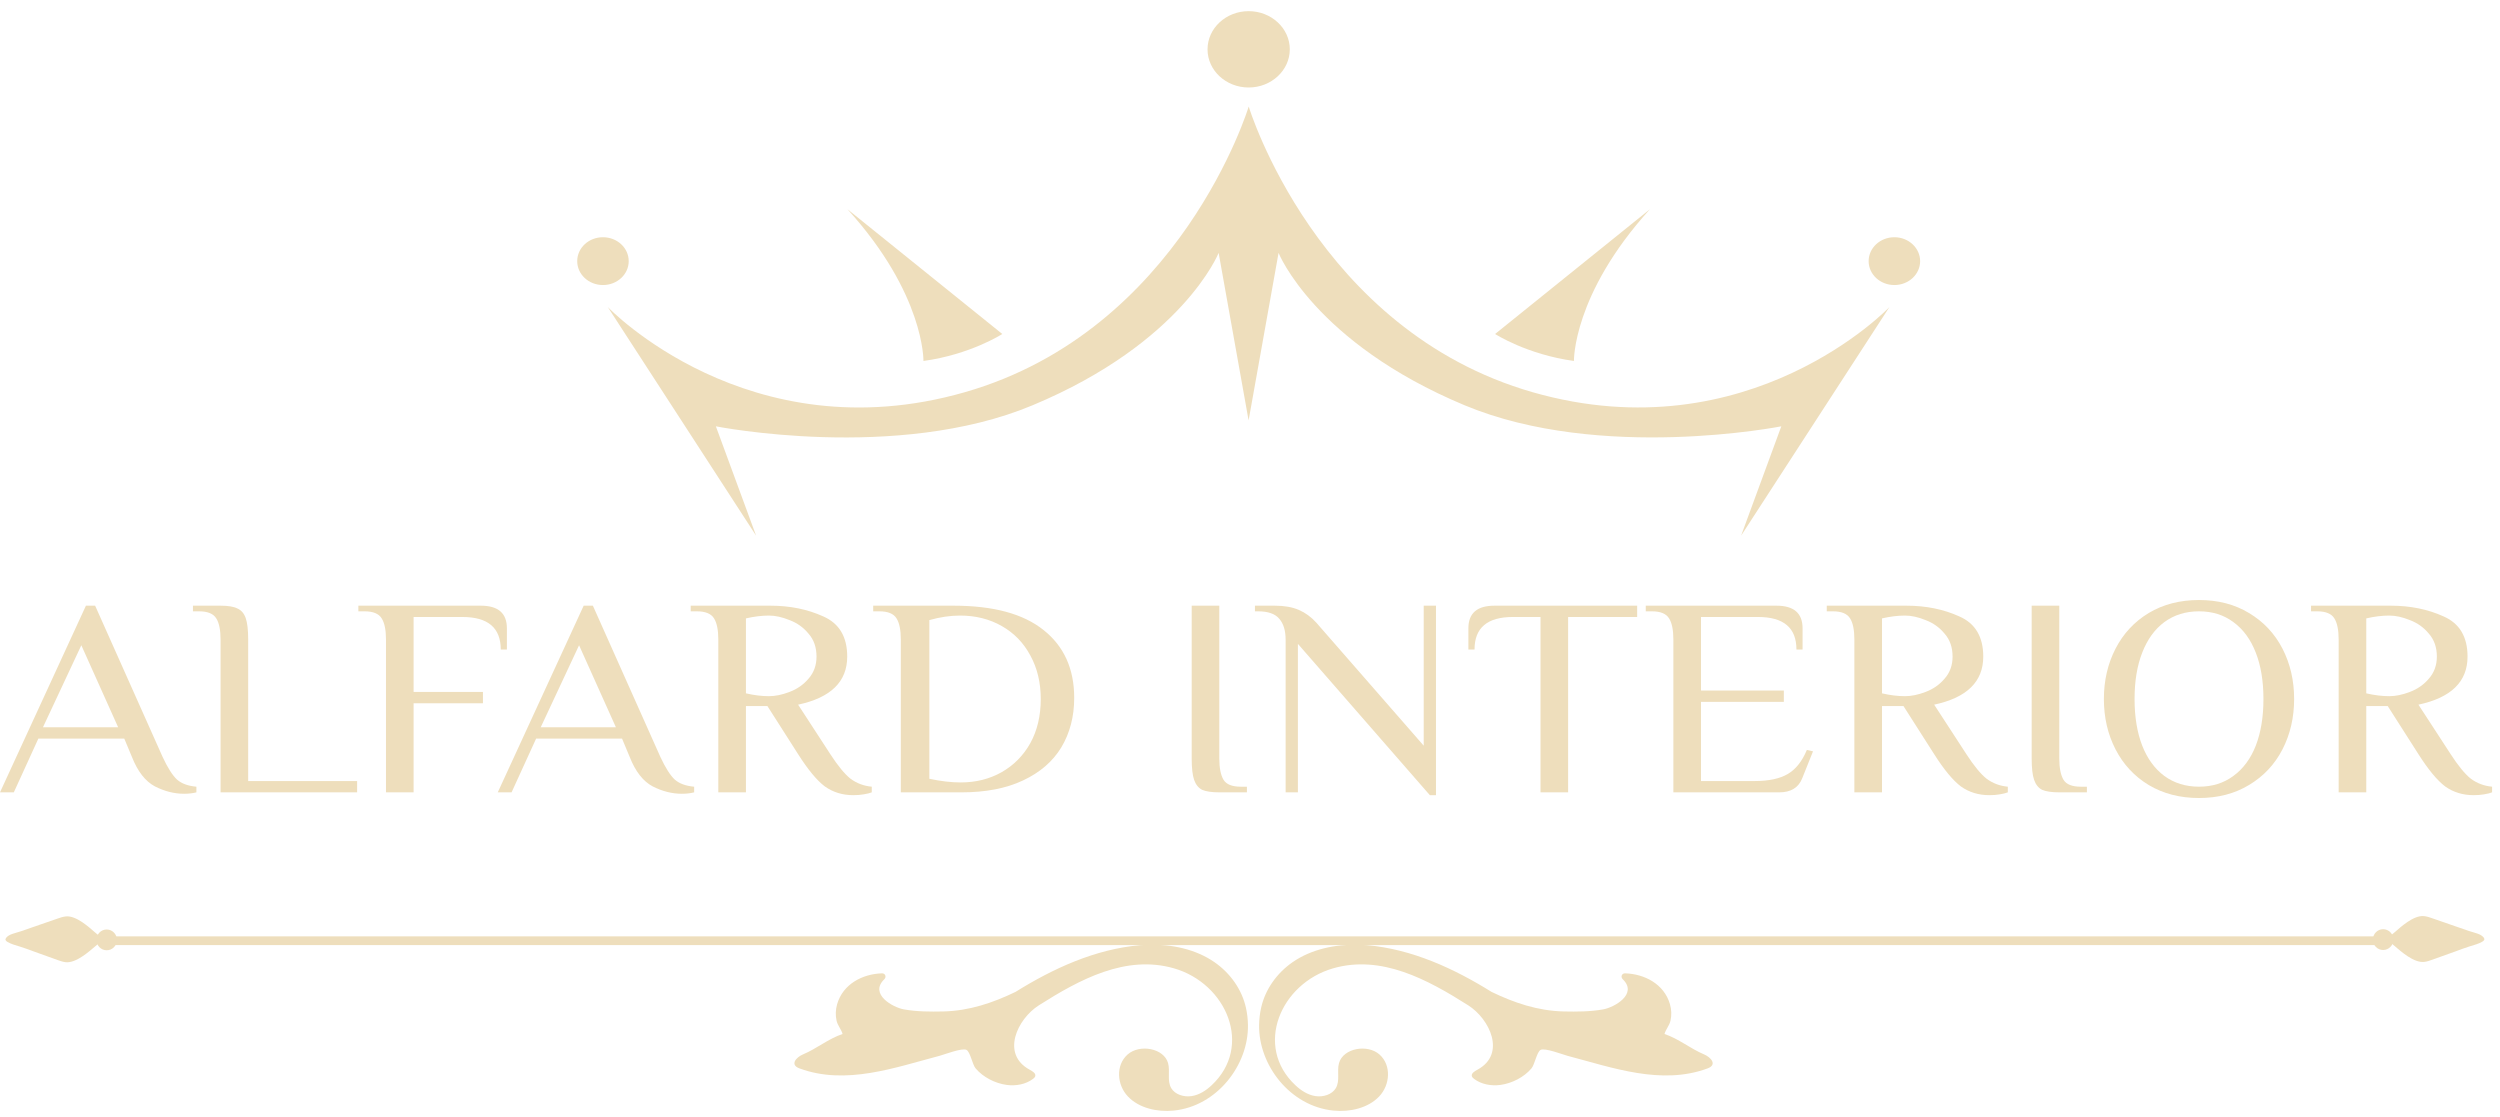 <?xml version="1.0" encoding="UTF-8"?> <svg xmlns="http://www.w3.org/2000/svg" width="132" height="59" viewBox="0 0 132 59" fill="none"> <path d="M9.721 41.911C9.203 41.911 8.69 41.781 8.182 41.523C7.675 41.254 7.27 40.736 6.967 39.969L6.562 38.999H2.025L0.729 41.836H0L4.537 31.98H5.023L8.587 39.969C8.857 40.547 9.111 40.945 9.349 41.164C9.586 41.373 9.927 41.498 10.37 41.538V41.836C10.175 41.886 9.959 41.911 9.721 41.911ZM2.268 38.401H6.238L4.294 34.07L2.268 38.401Z" fill="url(#paint0_linear_16_178)"></path> <path d="M11.646 33.772C11.646 33.264 11.57 32.89 11.419 32.651C11.268 32.403 10.965 32.278 10.511 32.278H10.188V31.98H11.646C12.045 31.98 12.342 32.029 12.537 32.129C12.742 32.218 12.888 32.388 12.974 32.637C13.061 32.886 13.104 33.264 13.104 33.772V41.239H18.856V41.836H11.646V33.772Z" fill="url(#paint1_linear_16_178)"></path> <path d="M20.38 33.772C20.38 33.264 20.305 32.89 20.153 32.651C20.002 32.403 19.7 32.278 19.246 32.278H18.922V31.98H25.387C26.305 31.98 26.764 32.378 26.764 33.174V34.294H26.44C26.44 33.149 25.765 32.577 24.415 32.577H21.838V36.534H25.5V37.132H21.838V41.836H20.38V33.772Z" fill="url(#paint2_linear_16_178)"></path> <path d="M36.003 41.911C35.485 41.911 34.972 41.781 34.464 41.523C33.956 41.254 33.551 40.736 33.249 39.969L32.844 38.999H28.307L27.011 41.836H26.282L30.818 31.98H31.304L34.869 39.969C35.139 40.547 35.393 40.945 35.63 41.164C35.868 41.373 36.208 41.498 36.651 41.538V41.836C36.457 41.886 36.241 41.911 36.003 41.911ZM28.55 38.401H32.52L30.575 34.07L28.55 38.401Z" fill="url(#paint3_linear_16_178)"></path> <path d="M45.056 41.985C44.484 41.985 43.982 41.831 43.55 41.523C43.128 41.204 42.659 40.636 42.14 39.82L40.52 37.281H39.386V41.836H37.927V33.772C37.927 33.264 37.852 32.89 37.701 32.651C37.549 32.403 37.247 32.278 36.793 32.278H36.469V31.98H40.682C41.708 31.98 42.637 32.169 43.469 32.547C44.311 32.915 44.733 33.622 44.733 34.668C44.733 35.992 43.868 36.838 42.14 37.206L43.841 39.82C44.241 40.437 44.597 40.87 44.911 41.119C45.235 41.358 45.607 41.498 46.029 41.538V41.836C45.931 41.876 45.791 41.911 45.607 41.941C45.435 41.971 45.251 41.985 45.056 41.985ZM40.601 36.758C40.936 36.758 41.298 36.684 41.686 36.534C42.086 36.385 42.421 36.151 42.691 35.833C42.972 35.514 43.112 35.126 43.112 34.668C43.112 34.18 42.972 33.777 42.691 33.458C42.421 33.129 42.086 32.89 41.686 32.741C41.298 32.582 40.936 32.502 40.601 32.502C40.223 32.502 39.818 32.552 39.386 32.651V36.609C39.818 36.709 40.223 36.758 40.601 36.758Z" fill="url(#paint4_linear_16_178)"></path> <path d="M47.563 33.772C47.563 33.264 47.488 32.89 47.337 32.651C47.185 32.403 46.883 32.278 46.429 32.278H46.105V31.98H50.35C52.446 31.98 54.028 32.408 55.097 33.264C56.178 34.12 56.718 35.315 56.718 36.848C56.718 37.834 56.491 38.705 56.037 39.462C55.584 40.208 54.908 40.791 54.012 41.209C53.126 41.627 52.046 41.836 50.772 41.836H47.563V33.772ZM50.723 41.313C51.522 41.313 52.24 41.134 52.878 40.776C53.526 40.407 54.034 39.895 54.401 39.238C54.768 38.571 54.952 37.794 54.952 36.908C54.952 36.042 54.768 35.275 54.401 34.608C54.044 33.941 53.542 33.423 52.894 33.055C52.246 32.686 51.511 32.502 50.691 32.502C50.172 32.502 49.632 32.582 49.07 32.741V41.119C49.675 41.249 50.226 41.313 50.723 41.313Z" fill="url(#paint5_linear_16_178)"></path> <path d="M64.379 41.836C63.98 41.836 63.677 41.791 63.472 41.702C63.277 41.602 63.137 41.428 63.05 41.179C62.964 40.93 62.921 40.552 62.921 40.044V31.98H64.379V40.044C64.379 40.552 64.455 40.93 64.606 41.179C64.757 41.418 65.06 41.538 65.513 41.538H65.837V41.836H64.379Z" fill="url(#paint6_linear_16_178)"></path> <path d="M68.529 33.996V41.836H67.881V33.772C67.881 33.294 67.768 32.925 67.541 32.666C67.325 32.408 66.952 32.278 66.423 32.278H66.261V31.98H67.314C67.811 31.98 68.232 32.054 68.578 32.203C68.924 32.353 69.231 32.577 69.501 32.876L75.172 39.372V31.98H75.82V41.985H75.496L68.529 33.996Z" fill="url(#paint7_linear_16_178)"></path> <path d="M81.339 32.577H79.88C78.53 32.577 77.855 33.149 77.855 34.294H77.531V33.174C77.531 32.378 77.99 31.98 78.908 31.98H86.442V32.577H82.797V41.836H81.339V32.577Z" fill="url(#paint8_linear_16_178)"></path> <path d="M88.354 33.772C88.354 33.264 88.279 32.89 88.127 32.651C87.976 32.403 87.674 32.278 87.22 32.278H86.896V31.98H93.798C94.717 31.98 95.176 32.378 95.176 33.174V34.294H94.852C94.852 33.149 94.177 32.577 92.826 32.577H89.813V36.46H94.187V37.057H89.813V41.239H92.648C93.393 41.239 93.977 41.114 94.398 40.865C94.819 40.617 95.154 40.193 95.403 39.596L95.727 39.671L95.159 41.089C94.965 41.587 94.56 41.836 93.944 41.836H88.354V33.772Z" fill="url(#paint9_linear_16_178)"></path> <path d="M105.04 41.985C104.468 41.985 103.966 41.831 103.534 41.523C103.112 41.204 102.642 40.636 102.124 39.82L100.504 37.281H99.37V41.836H97.911V33.772C97.911 33.264 97.836 32.89 97.684 32.651C97.533 32.403 97.231 32.278 96.777 32.278H96.453V31.98H100.666C101.692 31.98 102.621 32.169 103.453 32.547C104.295 32.915 104.716 33.622 104.716 34.668C104.716 35.992 103.852 36.838 102.124 37.206L103.825 39.82C104.225 40.437 104.581 40.87 104.895 41.119C105.219 41.358 105.591 41.498 106.013 41.538V41.836C105.915 41.876 105.775 41.911 105.591 41.941C105.418 41.971 105.235 41.985 105.04 41.985ZM100.585 36.758C100.92 36.758 101.281 36.684 101.67 36.534C102.07 36.385 102.405 36.151 102.675 35.833C102.956 35.514 103.096 35.126 103.096 34.668C103.096 34.18 102.956 33.777 102.675 33.458C102.405 33.129 102.07 32.89 101.67 32.741C101.281 32.582 100.92 32.502 100.585 32.502C100.207 32.502 99.802 32.552 99.37 32.651V36.609C99.802 36.709 100.207 36.758 100.585 36.758Z" fill="url(#paint10_linear_16_178)"></path> <path d="M108.73 41.836C108.33 41.836 108.028 41.791 107.823 41.702C107.628 41.602 107.488 41.428 107.402 41.179C107.315 40.93 107.272 40.552 107.272 40.044V31.98H108.73V40.044C108.73 40.552 108.806 40.93 108.957 41.179C109.108 41.418 109.411 41.538 109.864 41.538H110.188V41.836H108.73Z" fill="url(#paint11_linear_16_178)"></path> <path d="M116.107 42.135C115.103 42.135 114.217 41.906 113.45 41.448C112.694 40.99 112.111 40.362 111.7 39.566C111.29 38.77 111.085 37.883 111.085 36.908C111.085 35.932 111.29 35.046 111.7 34.249C112.111 33.453 112.694 32.826 113.45 32.368C114.217 31.91 115.103 31.681 116.107 31.681C117.112 31.681 117.992 31.91 118.748 32.368C119.515 32.826 120.104 33.453 120.515 34.249C120.925 35.046 121.13 35.932 121.13 36.908C121.13 37.883 120.925 38.77 120.515 39.566C120.104 40.362 119.515 40.99 118.748 41.448C117.992 41.906 117.112 42.135 116.107 42.135ZM116.107 41.537C116.81 41.537 117.414 41.348 117.922 40.97C118.441 40.592 118.835 40.059 119.105 39.372C119.375 38.675 119.51 37.854 119.51 36.908C119.51 35.962 119.375 35.145 119.105 34.459C118.835 33.762 118.441 33.224 117.922 32.846C117.414 32.467 116.81 32.278 116.107 32.278C115.405 32.278 114.795 32.467 114.277 32.846C113.769 33.224 113.38 33.762 113.11 34.459C112.84 35.145 112.705 35.962 112.705 36.908C112.705 37.854 112.84 38.675 113.11 39.372C113.38 40.059 113.769 40.592 114.277 40.97C114.795 41.348 115.405 41.537 116.107 41.537Z" fill="url(#paint12_linear_16_178)"></path> <path d="M130.61 41.985C130.037 41.985 129.535 41.831 129.103 41.523C128.682 41.204 128.212 40.636 127.693 39.82L126.073 37.281H124.939V41.836H123.481V33.772C123.481 33.264 123.405 32.89 123.254 32.651C123.103 32.403 122.8 32.278 122.347 32.278H122.023V31.98H126.235C127.261 31.98 128.19 32.169 129.022 32.547C129.865 32.915 130.286 33.622 130.286 34.668C130.286 35.992 129.422 36.838 127.693 37.206L129.395 39.82C129.794 40.437 130.151 40.87 130.464 41.119C130.788 41.358 131.161 41.498 131.582 41.538V41.836C131.485 41.876 131.344 41.911 131.161 41.941C130.988 41.971 130.804 41.985 130.61 41.985ZM126.154 36.758C126.489 36.758 126.851 36.684 127.24 36.534C127.639 36.385 127.974 36.151 128.244 35.833C128.525 35.514 128.666 35.126 128.666 34.668C128.666 34.18 128.525 33.777 128.244 33.458C127.974 33.129 127.639 32.89 127.24 32.741C126.851 32.582 126.489 32.502 126.154 32.502C125.776 32.502 125.371 32.552 124.939 32.651V36.609C125.371 36.709 125.776 36.758 126.154 36.758Z" fill="url(#paint13_linear_16_178)"></path> <path d="M80.934 20.712C69.511 17.44 65.932 5.625 65.932 5.625C65.932 5.625 62.353 17.445 50.93 20.712C39.507 23.984 32.09 16.211 32.09 16.211L39.922 28.283L37.798 22.51C37.798 22.51 47.339 24.402 54.521 21.398C62.461 18.082 64.344 13.353 64.344 13.353L65.926 22.197L67.508 13.353C67.508 13.353 69.397 18.087 77.331 21.398C84.513 24.397 94.053 22.51 94.053 22.51L91.93 28.283L99.762 16.211C99.774 16.211 92.357 23.978 80.934 20.712Z" fill="url(#paint14_linear_16_178)"></path> <path d="M87.116 11.047L78.941 17.635C78.941 17.635 80.62 18.719 83.104 19.059C83.104 19.059 83.032 15.542 87.116 11.047Z" fill="url(#paint15_linear_16_178)"></path> <path d="M52.921 17.635L44.746 11.047C48.831 15.542 48.758 19.059 48.758 19.059C51.243 18.719 52.921 17.635 52.921 17.635Z" fill="url(#paint16_linear_16_178)"></path> <path d="M33.196 13.788C33.196 13.09 32.588 12.526 31.836 12.526C31.084 12.526 30.477 13.09 30.477 13.788C30.477 14.486 31.084 15.05 31.836 15.05C32.588 15.05 33.196 14.486 33.196 13.788Z" fill="url(#paint17_linear_16_178)"></path> <path d="M100.024 12.526C99.272 12.526 98.664 13.09 98.664 13.788C98.664 14.486 99.272 15.05 100.024 15.05C100.775 15.05 101.383 14.486 101.383 13.788C101.383 13.096 100.775 12.526 100.024 12.526Z" fill="url(#paint18_linear_16_178)"></path> <path d="M65.929 4.62C67.126 4.62 68.101 3.716 68.101 2.605C68.101 1.493 67.126 0.589 65.929 0.589C64.732 0.589 63.758 1.493 63.758 2.605C63.758 3.721 64.732 4.62 65.929 4.62Z" fill="url(#paint19_linear_16_178)"></path> <path d="M42.209 56.41C44.651 57.317 47.243 56.37 49.613 55.746C49.86 55.68 50.812 55.312 51.032 55.435C51.231 55.545 51.342 56.208 51.513 56.411C51.902 56.87 52.529 57.199 53.153 57.284C53.64 57.35 54.164 57.252 54.544 56.964C54.593 56.926 54.643 56.884 54.66 56.825C54.706 56.674 54.516 56.561 54.369 56.482C52.837 55.655 53.712 53.805 54.853 53.08C57.018 51.707 59.446 50.4 61.981 51.127C64.766 51.927 66.178 55.246 63.972 57.304C63.681 57.577 63.326 57.811 62.917 57.874C62.509 57.937 62.043 57.792 61.843 57.457C61.609 57.063 61.795 56.566 61.674 56.131C61.453 55.342 60.17 55.113 59.535 55.679C58.899 56.244 58.971 57.281 59.553 57.893C60.136 58.506 61.093 58.728 61.971 58.639C64.254 58.41 65.926 56.238 65.892 54.121C65.887 53.816 65.853 53.51 65.786 53.211C65.574 52.255 64.968 51.386 64.12 50.8C63.129 50.115 61.86 49.849 60.637 49.882C60.488 49.886 60.341 49.893 60.194 49.905C57.816 50.116 55.603 51.137 53.618 52.373C52.425 52.948 51.181 53.373 49.806 53.405C49.114 53.42 48.408 53.417 47.728 53.296C47.139 53.191 45.883 52.486 46.689 51.707C46.822 51.578 46.74 51.386 46.564 51.392C45.551 51.425 44.509 51.949 44.2 53.023C44.118 53.307 44.106 53.609 44.172 53.898C44.23 54.15 44.43 54.367 44.487 54.595C43.742 54.843 43.123 55.368 42.401 55.671C42.048 55.817 41.683 56.214 42.209 56.41Z" fill="url(#paint20_linear_16_178)"></path> <path d="M90.166 56.41C87.724 57.317 85.132 56.37 82.762 55.746C82.515 55.68 81.563 55.312 81.343 55.435C81.144 55.545 81.033 56.208 80.862 56.411C80.473 56.87 79.846 57.199 79.222 57.284C78.735 57.35 78.211 57.252 77.831 56.964C77.782 56.926 77.732 56.884 77.715 56.825C77.669 56.674 77.859 56.561 78.006 56.482C79.538 55.655 78.663 53.805 77.52 53.08C75.356 51.707 72.928 50.4 70.392 51.127C67.607 51.927 66.196 55.246 68.401 57.304C68.692 57.577 69.047 57.811 69.456 57.874C69.864 57.937 70.331 57.792 70.53 57.457C70.766 57.063 70.578 56.566 70.7 56.131C70.92 55.342 72.203 55.113 72.839 55.679C73.474 56.244 73.403 57.281 72.82 57.893C72.237 58.506 71.281 58.728 70.402 58.639C68.12 58.41 66.447 56.238 66.481 54.121C66.486 53.816 66.52 53.51 66.587 53.211C66.799 52.255 67.405 51.386 68.253 50.8C69.244 50.115 70.513 49.849 71.737 49.882C71.885 49.886 72.032 49.893 72.179 49.905C74.558 50.116 76.77 51.137 78.756 52.373C79.948 52.948 81.192 53.373 82.568 53.405C83.26 53.42 83.965 53.417 84.645 53.296C85.235 53.191 86.491 52.486 85.684 51.707C85.551 51.578 85.633 51.386 85.809 51.392C86.822 51.425 87.864 51.949 88.174 53.023C88.256 53.307 88.267 53.609 88.201 53.898C88.143 54.15 87.943 54.367 87.886 54.595C88.631 54.843 89.25 55.368 89.973 55.671C90.326 55.817 90.692 56.214 90.166 56.41Z" fill="url(#paint21_linear_16_178)"></path> <path d="M126.289 49.44H5.289V49.901H126.289V49.44Z" fill="url(#paint22_linear_16_178)"></path> <path d="M4.999 49.99C5.108 49.897 5.219 49.807 5.339 49.722C5.371 49.692 5.411 49.664 5.452 49.637C5.454 49.624 5.452 49.61 5.443 49.596C5.426 49.566 5.397 49.538 5.366 49.51C5.238 49.415 5.12 49.319 5.002 49.218C4.729 48.984 4.029 48.327 3.475 48.387C3.321 48.404 3.184 48.45 3.051 48.497C2.621 48.647 2.19 48.794 1.759 48.944C1.544 49.018 1.329 49.094 1.114 49.168C0.815 49.272 0.481 49.314 0.324 49.517C0.258 49.604 0.287 49.673 0.403 49.739C0.589 49.847 0.828 49.913 1.057 49.982C1.296 50.054 1.524 50.143 1.753 50.226C2.182 50.38 2.61 50.535 3.039 50.689C3.172 50.736 3.309 50.785 3.463 50.804C4.013 50.869 4.722 50.221 4.999 49.99Z" fill="url(#paint23_linear_16_178)"></path> <path d="M6.174 49.629C6.172 49.932 5.929 50.178 5.63 50.174C5.331 50.173 5.092 49.925 5.094 49.622C5.095 49.319 5.338 49.075 5.637 49.077C5.934 49.08 6.175 49.327 6.174 49.629Z" fill="url(#paint24_linear_16_178)"></path> <path d="M126.465 49.974C126.356 49.881 126.245 49.792 126.125 49.706C126.093 49.677 126.053 49.648 126.012 49.621C126.011 49.609 126.012 49.595 126.021 49.581C126.038 49.551 126.067 49.522 126.098 49.494C126.226 49.399 126.344 49.303 126.462 49.203C126.735 48.968 127.436 48.311 127.989 48.371C128.143 48.388 128.28 48.434 128.413 48.481C128.843 48.631 129.274 48.779 129.705 48.929C129.92 49.003 130.135 49.078 130.35 49.152C130.649 49.256 130.983 49.299 131.14 49.502C131.206 49.588 131.177 49.658 131.061 49.724C130.875 49.831 130.636 49.897 130.407 49.966C130.168 50.039 129.94 50.127 129.711 50.211C129.283 50.365 128.854 50.519 128.425 50.673C128.292 50.721 128.155 50.77 128.001 50.788C127.449 50.855 126.74 50.207 126.465 49.974Z" fill="url(#paint25_linear_16_178)"></path> <path d="M125.289 49.615C125.291 49.918 125.533 50.162 125.832 50.16C126.131 50.158 126.371 49.911 126.369 49.607C126.367 49.305 126.125 49.061 125.826 49.062C125.528 49.064 125.287 49.311 125.289 49.615Z" fill="url(#paint26_linear_16_178)"></path> <defs> <linearGradient id="paint0_linear_16_178" x1="2108.62" y1="-40.196" x2="2444.68" y2="-1883.03" gradientUnits="userSpaceOnUse"> <stop stop-color="#EEDEBC"></stop> <stop offset="0.151" stop-color="#EEDEBC"></stop> <stop offset="0.346" stop-color="#DDC6A3"></stop> <stop offset="0.613" stop-color="#C9A885"></stop> <stop offset="0.72" stop-color="#9A7A5F"></stop> <stop offset="0.839" stop-color="#C9A885"></stop> <stop offset="1" stop-color="#EEDEBC"></stop> </linearGradient> <linearGradient id="paint1_linear_16_178" x1="2108.62" y1="-40.196" x2="2444.68" y2="-1883.03" gradientUnits="userSpaceOnUse"> <stop stop-color="#EEDEBC"></stop> <stop offset="0.151" stop-color="#EEDEBC"></stop> <stop offset="0.346" stop-color="#DDC6A3"></stop> <stop offset="0.613" stop-color="#C9A885"></stop> <stop offset="0.72" stop-color="#9A7A5F"></stop> <stop offset="0.839" stop-color="#C9A885"></stop> <stop offset="1" stop-color="#EEDEBC"></stop> </linearGradient> <linearGradient id="paint2_linear_16_178" x1="2108.62" y1="-40.196" x2="2444.69" y2="-1883.03" gradientUnits="userSpaceOnUse"> <stop stop-color="#EEDEBC"></stop> <stop offset="0.151" stop-color="#EEDEBC"></stop> <stop offset="0.346" stop-color="#DDC6A3"></stop> <stop offset="0.613" stop-color="#C9A885"></stop> <stop offset="0.72" stop-color="#9A7A5F"></stop> <stop offset="0.839" stop-color="#C9A885"></stop> <stop offset="1" stop-color="#EEDEBC"></stop> </linearGradient> <linearGradient id="paint3_linear_16_178" x1="2108.62" y1="-40.196" x2="2444.68" y2="-1883.03" gradientUnits="userSpaceOnUse"> <stop stop-color="#EEDEBC"></stop> <stop offset="0.151" stop-color="#EEDEBC"></stop> <stop offset="0.346" stop-color="#DDC6A3"></stop> <stop offset="0.613" stop-color="#C9A885"></stop> <stop offset="0.72" stop-color="#9A7A5F"></stop> <stop offset="0.839" stop-color="#C9A885"></stop> <stop offset="1" stop-color="#EEDEBC"></stop> </linearGradient> <linearGradient id="paint4_linear_16_178" x1="2108.62" y1="-40.196" x2="2444.68" y2="-1883.03" gradientUnits="userSpaceOnUse"> <stop stop-color="#EEDEBC"></stop> <stop offset="0.151" stop-color="#EEDEBC"></stop> <stop offset="0.346" stop-color="#DDC6A3"></stop> <stop offset="0.613" stop-color="#C9A885"></stop> <stop offset="0.72" stop-color="#9A7A5F"></stop> <stop offset="0.839" stop-color="#C9A885"></stop> <stop offset="1" stop-color="#EEDEBC"></stop> </linearGradient> <linearGradient id="paint5_linear_16_178" x1="2108.62" y1="-40.196" x2="2444.68" y2="-1883.03" gradientUnits="userSpaceOnUse"> <stop stop-color="#EEDEBC"></stop> <stop offset="0.151" stop-color="#EEDEBC"></stop> <stop offset="0.346" stop-color="#DDC6A3"></stop> <stop offset="0.613" stop-color="#C9A885"></stop> <stop offset="0.72" stop-color="#9A7A5F"></stop> <stop offset="0.839" stop-color="#C9A885"></stop> <stop offset="1" stop-color="#EEDEBC"></stop> </linearGradient> <linearGradient id="paint6_linear_16_178" x1="2108.62" y1="-40.196" x2="2444.68" y2="-1883.03" gradientUnits="userSpaceOnUse"> <stop stop-color="#EEDEBC"></stop> <stop offset="0.151" stop-color="#EEDEBC"></stop> <stop offset="0.346" stop-color="#DDC6A3"></stop> <stop offset="0.613" stop-color="#C9A885"></stop> <stop offset="0.72" stop-color="#9A7A5F"></stop> <stop offset="0.839" stop-color="#C9A885"></stop> <stop offset="1" stop-color="#EEDEBC"></stop> </linearGradient> <linearGradient id="paint7_linear_16_178" x1="2108.62" y1="-40.196" x2="2444.68" y2="-1883.03" gradientUnits="userSpaceOnUse"> <stop stop-color="#EEDEBC"></stop> <stop offset="0.151" stop-color="#EEDEBC"></stop> <stop offset="0.346" stop-color="#DDC6A3"></stop> <stop offset="0.613" stop-color="#C9A885"></stop> <stop offset="0.72" stop-color="#9A7A5F"></stop> <stop offset="0.839" stop-color="#C9A885"></stop> <stop offset="1" stop-color="#EEDEBC"></stop> </linearGradient> <linearGradient id="paint8_linear_16_178" x1="2108.62" y1="-40.196" x2="2444.68" y2="-1883.03" gradientUnits="userSpaceOnUse"> <stop stop-color="#EEDEBC"></stop> <stop offset="0.151" stop-color="#EEDEBC"></stop> <stop offset="0.346" stop-color="#DDC6A3"></stop> <stop offset="0.613" stop-color="#C9A885"></stop> <stop offset="0.72" stop-color="#9A7A5F"></stop> <stop offset="0.839" stop-color="#C9A885"></stop> <stop offset="1" stop-color="#EEDEBC"></stop> </linearGradient> <linearGradient id="paint9_linear_16_178" x1="2108.62" y1="-40.196" x2="2444.68" y2="-1883.03" gradientUnits="userSpaceOnUse"> <stop stop-color="#EEDEBC"></stop> <stop offset="0.151" stop-color="#EEDEBC"></stop> <stop offset="0.346" stop-color="#DDC6A3"></stop> <stop offset="0.613" stop-color="#C9A885"></stop> <stop offset="0.72" stop-color="#9A7A5F"></stop> <stop offset="0.839" stop-color="#C9A885"></stop> <stop offset="1" stop-color="#EEDEBC"></stop> </linearGradient> <linearGradient id="paint10_linear_16_178" x1="2108.62" y1="-40.196" x2="2444.68" y2="-1883.03" gradientUnits="userSpaceOnUse"> <stop stop-color="#EEDEBC"></stop> <stop offset="0.151" stop-color="#EEDEBC"></stop> <stop offset="0.346" stop-color="#DDC6A3"></stop> <stop offset="0.613" stop-color="#C9A885"></stop> <stop offset="0.72" stop-color="#9A7A5F"></stop> <stop offset="0.839" stop-color="#C9A885"></stop> <stop offset="1" stop-color="#EEDEBC"></stop> </linearGradient> <linearGradient id="paint11_linear_16_178" x1="2108.62" y1="-40.196" x2="2444.68" y2="-1883.03" gradientUnits="userSpaceOnUse"> <stop stop-color="#EEDEBC"></stop> <stop offset="0.151" stop-color="#EEDEBC"></stop> <stop offset="0.346" stop-color="#DDC6A3"></stop> <stop offset="0.613" stop-color="#C9A885"></stop> <stop offset="0.72" stop-color="#9A7A5F"></stop> <stop offset="0.839" stop-color="#C9A885"></stop> <stop offset="1" stop-color="#EEDEBC"></stop> </linearGradient> <linearGradient id="paint12_linear_16_178" x1="2108.62" y1="-40.196" x2="2444.68" y2="-1883.03" gradientUnits="userSpaceOnUse"> <stop stop-color="#EEDEBC"></stop> <stop offset="0.151" stop-color="#EEDEBC"></stop> <stop offset="0.346" stop-color="#DDC6A3"></stop> <stop offset="0.613" stop-color="#C9A885"></stop> <stop offset="0.72" stop-color="#9A7A5F"></stop> <stop offset="0.839" stop-color="#C9A885"></stop> <stop offset="1" stop-color="#EEDEBC"></stop> </linearGradient> <linearGradient id="paint13_linear_16_178" x1="2108.62" y1="-40.196" x2="2444.68" y2="-1883.03" gradientUnits="userSpaceOnUse"> <stop stop-color="#EEDEBC"></stop> <stop offset="0.151" stop-color="#EEDEBC"></stop> <stop offset="0.346" stop-color="#DDC6A3"></stop> <stop offset="0.613" stop-color="#C9A885"></stop> <stop offset="0.72" stop-color="#9A7A5F"></stop> <stop offset="0.839" stop-color="#C9A885"></stop> <stop offset="1" stop-color="#EEDEBC"></stop> </linearGradient> <linearGradient id="paint14_linear_16_178" x1="1116.54" y1="-150.16" x2="3110.53" y2="-2744.69" gradientUnits="userSpaceOnUse"> <stop stop-color="#EEDEBC"></stop> <stop offset="0.151" stop-color="#EEDEBC"></stop> <stop offset="0.346" stop-color="#DDC6A3"></stop> <stop offset="0.613" stop-color="#C9A885"></stop> <stop offset="0.72" stop-color="#9A7A5F"></stop> <stop offset="0.839" stop-color="#C9A885"></stop> <stop offset="1" stop-color="#EEDEBC"></stop> </linearGradient> <linearGradient id="paint15_linear_16_178" x1="209.943" y1="-44.042" x2="751.613" y2="-284.81" gradientUnits="userSpaceOnUse"> <stop stop-color="#EEDEBC"></stop> <stop offset="0.151" stop-color="#EEDEBC"></stop> <stop offset="0.346" stop-color="#DDC6A3"></stop> <stop offset="0.613" stop-color="#C9A885"></stop> <stop offset="0.72" stop-color="#9A7A5F"></stop> <stop offset="0.839" stop-color="#C9A885"></stop> <stop offset="1" stop-color="#EEDEBC"></stop> </linearGradient> <linearGradient id="paint16_linear_16_178" x1="175.748" y1="-44.042" x2="717.417" y2="-284.81" gradientUnits="userSpaceOnUse"> <stop stop-color="#EEDEBC"></stop> <stop offset="0.151" stop-color="#EEDEBC"></stop> <stop offset="0.346" stop-color="#DDC6A3"></stop> <stop offset="0.613" stop-color="#C9A885"></stop> <stop offset="0.72" stop-color="#9A7A5F"></stop> <stop offset="0.839" stop-color="#C9A885"></stop> <stop offset="1" stop-color="#EEDEBC"></stop> </linearGradient> <linearGradient id="paint17_linear_16_178" x1="74.047" y1="-4.826" x2="250.851" y2="-87.808" gradientUnits="userSpaceOnUse"> <stop stop-color="#EEDEBC"></stop> <stop offset="0.151" stop-color="#EEDEBC"></stop> <stop offset="0.346" stop-color="#DDC6A3"></stop> <stop offset="0.613" stop-color="#C9A885"></stop> <stop offset="0.72" stop-color="#9A7A5F"></stop> <stop offset="0.839" stop-color="#C9A885"></stop> <stop offset="1" stop-color="#EEDEBC"></stop> </linearGradient> <linearGradient id="paint18_linear_16_178" x1="142.235" y1="-4.826" x2="319.039" y2="-87.808" gradientUnits="userSpaceOnUse"> <stop stop-color="#EEDEBC"></stop> <stop offset="0.151" stop-color="#EEDEBC"></stop> <stop offset="0.346" stop-color="#DDC6A3"></stop> <stop offset="0.613" stop-color="#C9A885"></stop> <stop offset="0.72" stop-color="#9A7A5F"></stop> <stop offset="0.839" stop-color="#C9A885"></stop> <stop offset="1" stop-color="#EEDEBC"></stop> </linearGradient> <linearGradient id="paint19_linear_16_178" x1="133.356" y1="-27.128" x2="415.773" y2="-159.681" gradientUnits="userSpaceOnUse"> <stop stop-color="#EEDEBC"></stop> <stop offset="0.151" stop-color="#EEDEBC"></stop> <stop offset="0.346" stop-color="#DDC6A3"></stop> <stop offset="0.613" stop-color="#C9A885"></stop> <stop offset="0.72" stop-color="#9A7A5F"></stop> <stop offset="0.839" stop-color="#C9A885"></stop> <stop offset="1" stop-color="#EEDEBC"></stop> </linearGradient> <linearGradient id="paint20_linear_16_178" x1="425.705" y1="-10.482" x2="1213.47" y2="-946.647" gradientUnits="userSpaceOnUse"> <stop stop-color="#EEDEBC"></stop> <stop offset="0.151" stop-color="#EEDEBC"></stop> <stop offset="0.346" stop-color="#DDC6A3"></stop> <stop offset="0.613" stop-color="#C9A885"></stop> <stop offset="0.72" stop-color="#9A7A5F"></stop> <stop offset="0.839" stop-color="#C9A885"></stop> <stop offset="1" stop-color="#EEDEBC"></stop> </linearGradient> <linearGradient id="paint21_linear_16_178" x1="450.267" y1="-10.482" x2="1238.03" y2="-946.7" gradientUnits="userSpaceOnUse"> <stop stop-color="#EEDEBC"></stop> <stop offset="0.151" stop-color="#EEDEBC"></stop> <stop offset="0.346" stop-color="#DDC6A3"></stop> <stop offset="0.613" stop-color="#C9A885"></stop> <stop offset="0.72" stop-color="#9A7A5F"></stop> <stop offset="0.839" stop-color="#C9A885"></stop> <stop offset="1" stop-color="#EEDEBC"></stop> </linearGradient> <linearGradient id="paint22_linear_16_178" x1="1944.33" y1="46.272" x2="1945.06" y2="-37.665" gradientUnits="userSpaceOnUse"> <stop stop-color="#EEDEBC"></stop> <stop offset="0.151" stop-color="#EEDEBC"></stop> <stop offset="0.346" stop-color="#DDC6A3"></stop> <stop offset="0.613" stop-color="#C9A885"></stop> <stop offset="0.72" stop-color="#9A7A5F"></stop> <stop offset="0.839" stop-color="#C9A885"></stop> <stop offset="1" stop-color="#EEDEBC"></stop> </linearGradient> <linearGradient id="paint23_linear_16_178" x1="83.032" y1="31.704" x2="303.324" y2="-172.574" gradientUnits="userSpaceOnUse"> <stop stop-color="#EEDEBC"></stop> <stop offset="0.151" stop-color="#EEDEBC"></stop> <stop offset="0.346" stop-color="#DDC6A3"></stop> <stop offset="0.613" stop-color="#C9A885"></stop> <stop offset="0.72" stop-color="#9A7A5F"></stop> <stop offset="0.839" stop-color="#C9A885"></stop> <stop offset="1" stop-color="#EEDEBC"></stop> </linearGradient> <linearGradient id="paint24_linear_16_178" x1="22.399" y1="41.529" x2="94.792" y2="10.504" gradientUnits="userSpaceOnUse"> <stop stop-color="#EEDEBC"></stop> <stop offset="0.151" stop-color="#EEDEBC"></stop> <stop offset="0.346" stop-color="#DDC6A3"></stop> <stop offset="0.613" stop-color="#C9A885"></stop> <stop offset="0.72" stop-color="#9A7A5F"></stop> <stop offset="0.839" stop-color="#C9A885"></stop> <stop offset="1" stop-color="#EEDEBC"></stop> </linearGradient> <linearGradient id="paint25_linear_16_178" x1="208.754" y1="31.687" x2="429.063" y2="-172.589" gradientUnits="userSpaceOnUse"> <stop stop-color="#EEDEBC"></stop> <stop offset="0.151" stop-color="#EEDEBC"></stop> <stop offset="0.346" stop-color="#DDC6A3"></stop> <stop offset="0.613" stop-color="#C9A885"></stop> <stop offset="0.72" stop-color="#9A7A5F"></stop> <stop offset="0.839" stop-color="#C9A885"></stop> <stop offset="1" stop-color="#EEDEBC"></stop> </linearGradient> <linearGradient id="paint26_linear_16_178" x1="142.594" y1="41.515" x2="214.986" y2="10.489" gradientUnits="userSpaceOnUse"> <stop stop-color="#EEDEBC"></stop> <stop offset="0.151" stop-color="#EEDEBC"></stop> <stop offset="0.346" stop-color="#DDC6A3"></stop> <stop offset="0.613" stop-color="#C9A885"></stop> <stop offset="0.72" stop-color="#9A7A5F"></stop> <stop offset="0.839" stop-color="#C9A885"></stop> <stop offset="1" stop-color="#EEDEBC"></stop> </linearGradient> </defs> </svg> 